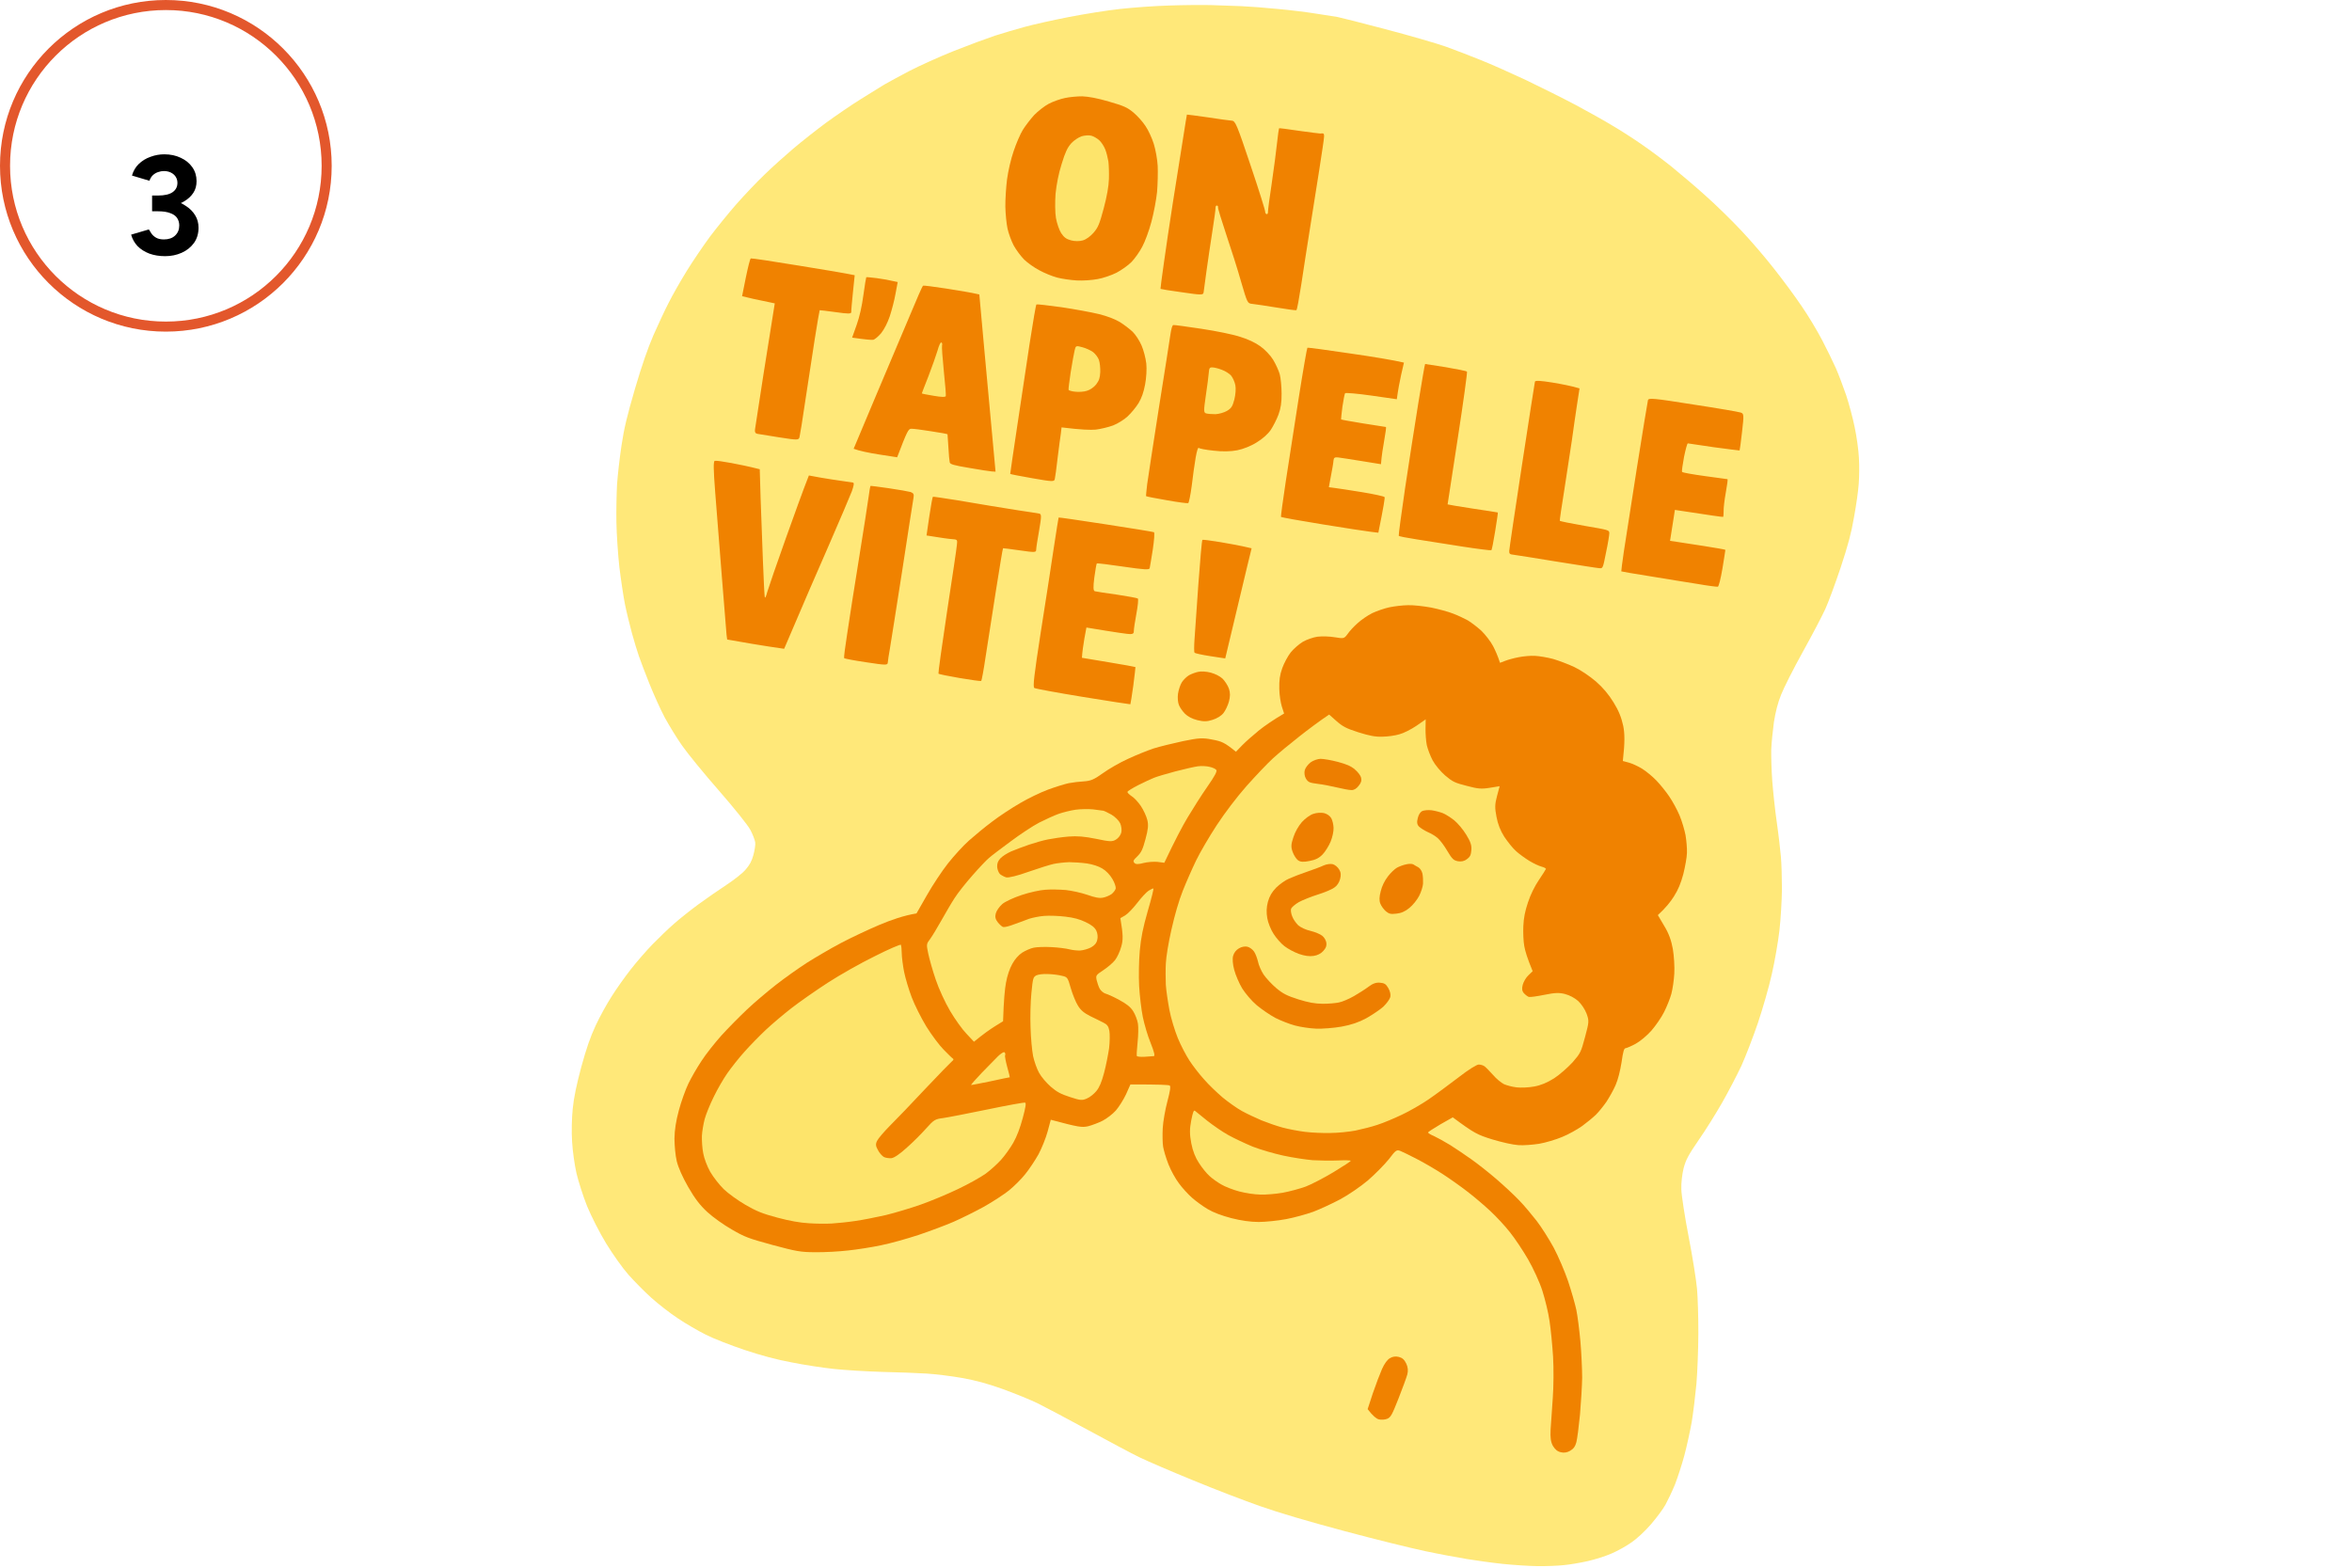 <svg width="234" height="156" viewBox="0 0 234 156" fill="none" xmlns="http://www.w3.org/2000/svg">
<g clip-path="url(#clip0_9226_12120)">
<path d="M130.964 1.361C131.878 1.512 132.825 1.657 133.067 1.69C133.305 1.738 135.463 2.269 137.829 2.903C140.199 3.523 142.914 4.313 143.858 4.644C144.799 4.99 146.362 5.581 147.335 5.983C148.311 6.369 150.324 7.269 151.812 7.965C153.296 8.676 155.533 9.792 156.78 10.454C158.027 11.117 159.673 12.043 160.453 12.519C161.237 12.979 162.493 13.785 163.258 14.319C164.026 14.838 165.37 15.84 166.261 16.548C167.147 17.27 168.691 18.576 169.699 19.488C170.711 20.385 172.298 21.938 173.235 22.94C174.175 23.928 175.654 25.654 176.515 26.762C177.381 27.855 178.621 29.533 179.258 30.486C179.914 31.429 180.819 32.955 181.285 33.847C181.75 34.739 182.367 35.999 182.65 36.639C182.932 37.278 183.389 38.496 183.679 39.341C183.955 40.181 184.348 41.633 184.527 42.542C184.721 43.455 184.907 44.804 184.942 45.549C184.992 46.298 184.98 47.453 184.925 48.127C184.884 48.805 184.672 50.297 184.458 51.445C184.182 53.062 183.872 54.215 183.123 56.488C182.578 58.111 181.894 59.962 181.594 60.617C181.293 61.272 180.296 63.181 179.358 64.871C178.42 66.56 177.453 68.477 177.196 69.143C176.871 69.948 176.647 70.843 176.487 71.849C176.374 72.68 176.247 73.913 176.22 74.595C176.209 75.281 176.244 76.668 176.319 77.674C176.394 78.68 176.586 80.531 176.767 81.785C176.948 83.039 177.123 84.604 177.182 85.262C177.24 85.919 177.285 87.387 177.285 88.498C177.27 89.605 177.165 91.456 177.036 92.579C176.908 93.703 176.57 95.663 176.281 96.916C175.999 98.203 175.38 100.338 174.897 101.789C174.408 103.207 173.675 105.124 173.256 106.045C172.823 106.962 171.977 108.598 171.358 109.684C170.738 110.77 169.69 112.462 169.006 113.437C167.98 114.931 167.73 115.396 167.503 116.243C167.353 116.86 167.251 117.709 167.276 118.373C167.299 118.99 167.623 121.112 168.011 123.109C168.399 125.107 168.763 127.428 168.837 128.261C168.911 129.095 168.973 131.084 168.968 132.679C168.963 134.275 168.874 136.536 168.777 137.715C168.666 138.891 168.457 140.603 168.31 141.503C168.148 142.399 167.822 143.908 167.576 144.828C167.329 145.748 166.904 147.043 166.647 147.71C166.375 148.373 165.946 149.275 165.7 149.726C165.454 150.176 164.797 151.049 164.251 151.685C163.705 152.322 162.848 153.125 162.332 153.472C161.828 153.838 160.928 154.332 160.344 154.583C159.757 154.848 158.68 155.186 157.948 155.35C157.215 155.513 156.148 155.697 155.572 155.746C154.991 155.81 153.821 155.856 152.963 155.845C152.105 155.834 150.551 155.731 149.501 155.622C148.45 155.512 146.851 155.288 145.951 155.14C145.052 154.993 143.172 154.646 141.78 154.351C140.388 154.057 136.761 153.163 133.709 152.345C130.16 151.394 127.156 150.511 125.37 149.876C123.839 149.341 120.829 148.19 118.702 147.307C116.571 146.438 114.171 145.404 113.367 145.016C112.563 144.629 110.292 143.41 108.297 142.327C106.301 141.245 104.055 140.048 103.295 139.672C102.535 139.296 100.939 138.65 99.769 138.227C98.139 137.649 97.146 137.383 95.684 137.116C94.624 136.926 93.046 136.738 92.2 136.684C91.353 136.629 89.371 136.552 87.783 136.518C86.2 136.469 84.013 136.337 82.933 136.22C81.853 136.103 79.972 135.818 78.755 135.57C77.249 135.292 75.803 134.904 74.078 134.332C72.729 133.877 70.983 133.206 70.227 132.815C69.467 132.439 68.221 131.714 67.452 131.195C66.68 130.691 65.489 129.761 64.795 129.137C64.101 128.513 63.081 127.473 62.516 126.836C61.951 126.199 60.962 124.807 60.309 123.74C59.656 122.673 58.807 120.99 58.409 120.022C58.015 119.04 57.548 117.569 57.357 116.766C57.169 115.949 56.969 114.534 56.918 113.612C56.853 112.687 56.885 111.224 56.98 110.342C57.083 109.258 57.362 107.924 57.828 106.186C58.351 104.292 58.714 103.231 59.269 102.033C59.677 101.156 60.407 99.834 60.885 99.101C61.348 98.364 62.201 97.168 62.77 96.444C63.344 95.706 64.316 94.589 64.921 93.968C65.544 93.337 66.499 92.403 67.068 91.914C67.623 91.421 68.716 90.555 69.495 89.982C70.275 89.408 71.522 88.553 72.263 88.063C73.005 87.573 73.875 86.898 74.174 86.54C74.578 86.084 74.798 85.674 74.958 85.075C75.083 84.608 75.17 84.052 75.137 83.824C75.104 83.596 74.893 83.038 74.655 82.583C74.406 82.11 73.009 80.374 71.512 78.658C70.026 76.96 68.388 74.956 67.858 74.188C67.324 73.434 66.553 72.163 66.123 71.375C65.707 70.591 65.021 69.061 64.599 68.008C64.176 66.956 63.72 65.738 63.569 65.306C63.419 64.875 63.099 63.85 62.871 63.006C62.643 62.163 62.32 60.855 62.168 60.079C62.016 59.302 61.769 57.655 61.618 56.409C61.481 55.167 61.346 53.159 61.326 51.949C61.306 50.738 61.342 49.026 61.394 48.132C61.46 47.242 61.65 45.54 61.832 44.336C62.092 42.606 62.376 41.43 63.178 38.67C63.874 36.306 64.471 34.603 65.005 33.369C65.444 32.375 66.114 30.927 66.504 30.17C66.88 29.41 67.704 27.972 68.314 26.977C68.925 25.982 69.982 24.434 70.646 23.532C71.325 22.634 72.494 21.194 73.26 20.319C74.027 19.445 75.27 18.134 76.049 17.388C76.813 16.638 78.109 15.483 78.92 14.792C79.731 14.102 81.2 12.946 82.176 12.221C83.168 11.501 84.722 10.43 85.641 9.863C86.56 9.295 87.613 8.638 87.969 8.42C88.339 8.206 89.457 7.598 90.46 7.069C91.459 6.554 93.454 5.648 94.909 5.068C96.345 4.498 98.187 3.817 98.994 3.548C99.798 3.294 101.144 2.888 101.969 2.67C102.798 2.439 104.745 2.006 106.298 1.702C107.851 1.398 110.156 1.029 111.446 0.89C112.736 0.75 114.924 0.585 116.311 0.55C117.702 0.5 119.569 0.484 120.471 0.506C121.369 0.543 122.736 0.581 123.495 0.612C124.253 0.643 125.88 0.766 127.099 0.889C128.322 0.998 130.049 1.21 130.964 1.361Z" fill="#FFE879"/>
<path fill-rule="evenodd" clip-rule="evenodd" d="M131.652 13.287C131.715 13.287 131.748 13.453 131.727 13.651C131.724 13.838 131.493 15.341 131.238 16.995C130.968 18.644 130.557 21.289 130.31 22.851C130.064 24.413 129.675 26.86 129.471 28.261C129.249 29.673 129.046 30.839 128.976 30.867C128.921 30.899 128.032 30.771 126.982 30.599C125.947 30.431 124.864 30.266 124.59 30.24C124.103 30.188 124.107 30.173 123.475 28.032C123.14 26.83 122.467 24.725 121.996 23.331C121.528 21.922 121.159 20.727 121.183 20.64C121.206 20.552 121.163 20.478 121.076 20.454C120.988 20.431 120.928 20.54 120.932 20.698C120.941 20.841 120.794 21.913 120.61 23.069C120.426 24.225 120.172 25.988 120.031 26.983C119.904 27.982 119.76 28.93 119.746 29.098C119.705 29.369 119.532 29.37 117.59 29.084C116.426 28.929 115.468 28.766 115.457 28.747C115.442 28.744 115.59 27.609 115.785 26.237C115.966 24.861 116.394 22.096 116.703 20.066C117.027 18.039 117.47 15.278 117.68 13.91C117.89 12.541 118.081 11.419 118.085 11.404C118.103 11.393 119.026 11.515 120.142 11.674C121.254 11.846 122.34 11.997 122.556 12.008C122.908 12.039 123.053 12.375 124.418 16.451C125.239 18.878 125.886 20.961 125.873 21.067C125.875 21.177 125.925 21.284 126.012 21.308C126.1 21.331 126.161 21.222 126.152 21.079C126.147 20.921 126.309 19.618 126.53 18.206C126.741 16.776 126.977 14.961 127.056 14.199C127.139 13.423 127.234 12.776 127.253 12.765C127.275 12.74 128.183 12.858 129.251 13.019C130.323 13.165 131.274 13.295 131.37 13.289C131.469 13.269 131.579 13.267 131.638 13.283L131.652 13.287ZM110.324 10.107C111.835 10.544 112.156 10.692 112.771 11.201C113.154 11.523 113.698 12.123 113.962 12.538C114.245 12.942 114.609 13.744 114.787 14.308C114.964 14.873 115.149 15.877 115.179 16.526C115.208 17.176 115.177 18.342 115.117 19.093C115.042 19.84 114.792 21.181 114.553 22.072C114.303 23.007 113.915 24.046 113.635 24.565C113.377 25.06 112.9 25.73 112.576 26.066C112.251 26.401 111.575 26.878 111.083 27.137C110.576 27.393 109.732 27.683 109.191 27.773C108.647 27.877 107.721 27.942 107.12 27.907C106.52 27.871 105.645 27.746 105.163 27.617C104.681 27.488 103.891 27.167 103.4 26.894C102.906 26.637 102.235 26.16 101.9 25.835C101.579 25.514 101.105 24.886 100.853 24.427C100.615 23.972 100.334 23.208 100.239 22.744C100.133 22.262 100.036 21.282 100.023 20.573C100.013 19.851 100.092 18.62 100.193 17.833C100.31 16.988 100.572 15.837 100.849 15.035C101.097 14.287 101.509 13.333 101.757 12.93C102.006 12.527 102.513 11.865 102.89 11.449C103.278 11.053 103.932 10.539 104.35 10.322C104.787 10.095 105.495 9.846 105.959 9.752C106.408 9.653 107.194 9.582 107.678 9.586C108.283 9.607 109.164 9.765 110.324 10.107ZM173.159 41.047C173.506 41.155 173.516 41.236 173.314 42.982C173.202 43.985 173.089 44.816 173.07 44.827C173.037 44.833 171.902 44.686 170.527 44.505C169.155 44.31 167.995 44.14 167.922 44.12C167.863 44.105 167.699 44.718 167.543 45.474C167.406 46.22 167.303 46.897 167.35 46.956C167.378 47.027 168.394 47.205 169.602 47.372C170.809 47.539 171.819 47.684 171.867 47.682C171.911 47.693 171.831 48.282 171.702 48.999C171.568 49.73 171.47 50.565 171.483 50.866C171.482 51.163 171.459 51.423 171.441 51.434C171.418 51.459 170.331 51.309 166.633 50.74L166.53 51.417C166.476 51.794 166.369 52.485 166.152 53.82L166.8 53.915C167.147 53.962 168.38 54.151 169.536 54.336C170.692 54.52 171.65 54.683 171.657 54.716C171.667 54.734 171.525 55.557 171.369 56.548C171.182 57.657 170.994 58.358 170.909 58.382C170.81 58.402 169.917 58.288 168.9 58.11C167.88 57.946 165.762 57.613 164.19 57.348C162.613 57.098 161.326 56.878 161.301 56.856C161.29 56.837 161.396 55.974 161.549 54.935C161.702 53.896 162.29 50.124 162.853 46.565C163.419 42.992 163.921 39.949 163.956 39.818C164.019 39.584 164.524 39.625 168.412 40.245C170.834 40.612 172.973 40.981 173.159 41.047ZM157.147 38.65L156.892 40.304C156.755 41.222 156.52 42.802 156.381 43.845C156.228 44.884 155.89 47.079 155.635 48.733C155.365 50.382 155.166 51.769 155.184 51.82C155.201 51.872 156.316 52.092 157.662 52.328C160.086 52.742 160.101 52.746 160.11 53.062C160.111 53.234 159.975 54.09 159.784 54.978C159.476 56.539 159.468 56.568 159.131 56.541C158.929 56.534 157.024 56.227 154.877 55.886C152.734 55.531 150.795 55.23 150.568 55.201C150.216 55.169 150.141 55.102 150.153 54.824C150.16 54.622 150.73 50.799 151.414 46.318C152.102 41.822 152.686 38.066 152.71 37.978C152.745 37.846 153.284 37.881 154.439 38.066C155.368 38.221 156.366 38.41 157.147 38.65ZM145.949 36.98C145.996 37.04 145.586 40.029 145.031 43.621C144.475 47.214 144.025 50.176 144.022 50.191C144.032 50.21 145.14 50.397 146.508 50.607C147.88 50.803 149.003 50.994 149.018 50.998C149.043 51.02 148.912 51.861 148.752 52.867C148.592 53.873 148.427 54.721 148.371 54.753C148.316 54.785 147.028 54.628 145.495 54.389C143.962 54.151 141.921 53.823 140.959 53.675C139.997 53.527 139.178 53.37 139.161 53.318C139.129 53.263 139.418 51.133 139.795 48.558C140.183 46.001 140.771 42.167 141.115 40.068C141.458 37.968 141.752 36.231 141.785 36.224C141.818 36.218 142.732 36.369 143.844 36.542C144.952 36.729 145.902 36.921 145.949 36.98ZM139.678 36.083L139.397 37.307C139.25 37.972 139.094 38.791 138.968 39.727L136.451 39.366C135.064 39.166 133.87 39.066 133.821 39.131C133.769 39.211 133.656 39.807 133.557 40.469C133.472 41.135 133.415 41.699 133.422 41.732C133.443 41.769 134.431 41.939 135.63 42.136C136.834 42.317 137.84 42.477 137.883 42.489C137.927 42.501 137.848 43.09 137.718 43.806C137.585 44.538 137.457 45.364 137.392 46.192L135.472 45.881C134.408 45.706 133.354 45.548 133.127 45.519C132.776 45.487 132.698 45.545 132.667 45.834C132.664 46.021 132.546 46.694 132.208 48.481L132.783 48.557C133.086 48.592 134.319 48.781 135.519 48.977C136.718 49.173 137.723 49.396 137.751 49.466C137.794 49.54 137.667 50.367 137.131 53.009L136.388 52.92C135.992 52.876 133.827 52.547 131.577 52.179C129.343 51.815 127.474 51.486 127.442 51.431C127.425 51.379 127.635 49.776 127.924 47.881C128.212 45.986 128.796 42.23 129.219 39.541C129.642 36.853 130.031 34.641 130.072 34.605C130.128 34.572 132.016 34.828 134.259 35.163C136.52 35.487 138.648 35.838 139.678 36.083ZM123.383 33.516C124.193 33.765 124.873 34.088 125.399 34.464C125.844 34.786 126.396 35.357 126.656 35.787C126.917 36.217 127.214 36.86 127.318 37.232C127.422 37.604 127.502 38.471 127.506 39.16C127.512 40.07 127.422 40.641 127.191 41.267C127.018 41.738 126.662 42.425 126.425 42.784C126.143 43.194 125.607 43.676 125.029 44.022C124.48 44.376 123.675 44.692 123.098 44.804C122.468 44.932 121.603 44.951 120.739 44.845C119.992 44.77 119.323 44.638 119.262 44.574C119.19 44.492 119.073 44.868 118.952 45.556C118.85 46.17 118.667 47.436 118.564 48.347C118.442 49.269 118.282 50.041 118.212 50.069C118.142 50.097 117.157 49.974 116.053 49.772C114.945 49.585 114.024 49.401 114.017 49.367C114.011 49.334 114.06 48.8 114.133 48.177C114.22 47.559 114.735 44.175 115.286 40.66C115.851 37.149 116.362 33.842 116.44 33.315C116.524 32.712 116.636 32.35 116.731 32.345C116.831 32.324 118.082 32.503 119.527 32.718C120.972 32.933 122.708 33.289 123.383 33.516ZM109.352 31.26C110.174 31.464 110.954 31.767 111.411 32.046C111.814 32.295 112.386 32.73 112.686 33.014C112.971 33.294 113.372 33.902 113.573 34.378C113.778 34.84 113.984 35.647 114.045 36.18C114.105 36.712 114.046 37.636 113.925 38.261C113.776 39.05 113.584 39.594 113.271 40.12C113.022 40.523 112.535 41.113 112.181 41.44C111.846 41.758 111.19 42.161 110.736 42.337C110.267 42.508 109.498 42.694 109.012 42.751C108.531 42.795 107.567 42.771 105.613 42.529L105.544 43.137C105.487 43.466 105.351 44.556 105.224 45.556C105.112 46.559 104.983 47.51 104.94 47.671C104.88 47.952 104.711 47.938 102.707 47.589C101.512 47.378 100.528 47.193 100.507 47.156C100.5 47.123 100.806 45.045 101.186 42.517C101.566 39.989 102.136 36.229 102.446 34.136C102.771 32.047 103.06 30.325 103.116 30.293C103.171 30.261 104.295 30.39 105.623 30.573C106.948 30.772 108.633 31.082 109.352 31.26ZM97.433 29.302L97.931 34.805C98.218 37.824 98.58 41.787 99.047 46.937L98.663 46.912C98.446 46.901 97.441 46.741 96.409 46.559C94.866 46.302 94.534 46.197 94.49 46.013C94.459 45.895 94.389 45.219 94.357 44.522C94.31 43.821 94.279 43.233 94.269 43.215C94.277 43.186 93.531 43.048 92.613 42.912C91.713 42.765 90.82 42.651 90.644 42.666C90.372 42.687 90.255 42.891 89.257 45.503L87.454 45.224C86.463 45.068 85.483 44.868 84.929 44.657L87.176 39.311C88.417 36.372 89.956 32.73 90.594 31.227C91.217 29.719 91.774 28.459 91.829 28.427C91.87 28.391 92.899 28.526 94.117 28.711C95.335 28.897 96.578 29.105 97.433 29.302ZM89.312 28.066L89.095 29.228C88.989 29.857 88.719 30.865 88.529 31.456C88.301 32.13 87.975 32.763 87.668 33.15C87.391 33.483 87.03 33.778 86.879 33.816C86.718 33.835 86.179 33.8 84.778 33.597L85.225 32.339C85.522 31.501 85.748 30.502 85.902 29.343C86.032 28.392 86.166 27.598 86.185 27.587C86.222 27.566 86.679 27.61 87.225 27.678C87.77 27.746 88.457 27.868 89.312 28.066ZM85.033 27.388L84.857 29.095C84.761 30.039 84.68 30.925 84.692 31.054C84.689 31.241 84.392 31.239 83.141 31.061C82.296 30.944 81.582 30.862 81.549 30.869C81.526 30.894 81.303 32.196 81.056 33.758C80.821 35.338 80.397 38.089 80.117 39.892C79.856 41.685 79.594 43.305 79.543 43.495C79.461 43.802 79.365 43.808 77.547 43.524C76.483 43.348 75.492 43.192 75.342 43.168C75.148 43.132 75.077 42.987 75.115 42.731C75.14 42.519 75.519 40.053 75.959 37.244C76.398 34.435 76.833 31.703 77.082 30.189L75.971 29.954C75.361 29.837 74.623 29.671 73.83 29.474L74.203 27.617C74.414 26.594 74.626 25.743 74.697 25.715C74.752 25.683 76.903 26.008 79.482 26.433C82.049 26.84 84.353 27.238 85.033 27.388ZM124.522 54.561L124.064 56.442C123.82 57.472 123.239 59.931 121.898 65.519L120.409 65.293C119.583 65.165 118.889 65.01 118.842 64.951C118.795 64.891 118.794 64.312 118.838 63.682C118.881 63.052 119.048 60.561 119.224 58.151C119.4 55.74 119.573 53.752 119.629 53.72C119.699 53.691 120.486 53.793 121.415 53.948C122.329 54.099 123.404 54.293 124.522 54.561ZM114.808 52.96C114.887 53.013 114.823 53.778 114.691 54.682C114.544 55.581 114.412 56.423 114.381 56.54C114.348 56.719 113.824 56.688 111.761 56.386C110.345 56.178 109.149 56.03 109.122 56.07C109.081 56.106 108.979 56.72 108.875 57.459C108.748 58.458 108.768 58.792 108.929 58.836C109.046 58.867 110.037 59.023 111.109 59.169C112.177 59.33 113.117 59.504 113.197 59.556C113.277 59.609 113.203 60.294 113.062 61.054C112.916 61.829 112.805 62.597 112.805 62.77C112.82 63.008 112.734 63.095 112.451 63.098C112.246 63.105 111.188 62.963 108.087 62.445L107.881 63.563C107.779 64.178 107.676 64.855 107.64 65.456L110.292 65.9C111.747 66.133 112.954 66.363 112.965 66.381C112.975 66.4 112.877 67.234 112.75 68.233C112.609 69.229 112.481 70.055 112.459 70.081C112.425 70.087 110.318 69.773 107.754 69.352C105.191 68.931 103.012 68.535 102.906 68.46C102.747 68.355 102.88 67.216 103.542 62.933C104.01 59.959 104.598 56.188 104.839 54.531C105.094 52.877 105.304 51.509 105.323 51.499C105.33 51.469 107.438 51.783 110.009 52.175C112.581 52.567 114.724 52.922 114.808 52.96ZM144.569 61.06C145.039 61.233 145.69 61.548 146.032 61.733C146.369 61.934 146.967 62.391 147.382 62.768C147.779 63.157 148.303 63.829 148.541 64.284C148.779 64.739 149.023 65.29 149.236 65.957L149.741 65.764C150.022 65.651 150.63 65.486 151.075 65.401C151.539 65.306 152.277 65.238 152.724 65.264C153.156 65.286 153.964 65.424 154.519 65.573C155.056 65.732 155.996 66.078 156.608 66.367C157.288 66.691 158.122 67.258 158.773 67.808C159.467 68.412 160.053 69.106 160.531 69.892C161.035 70.7 161.316 71.401 161.49 72.215C161.639 72.943 161.676 73.799 161.456 75.728L162.04 75.884C162.362 75.97 162.962 76.241 163.365 76.49C163.768 76.738 164.408 77.27 164.776 77.65C165.144 78.03 165.733 78.752 166.069 79.249C166.406 79.746 166.868 80.59 167.097 81.137C167.327 81.683 167.59 82.568 167.695 83.112C167.785 83.653 167.852 84.454 167.834 84.871C167.827 85.308 167.653 86.247 167.476 86.967C167.222 87.916 166.962 88.535 166.529 89.217C166.201 89.74 165.706 90.359 164.939 91.061L165.574 92.139C166.031 92.888 166.272 93.563 166.43 94.434C166.547 95.108 166.613 96.205 166.576 96.868C166.543 97.517 166.407 98.435 166.281 98.903C166.16 99.355 165.835 100.16 165.565 100.699C165.296 101.237 164.732 102.056 164.302 102.552C163.853 103.057 163.188 103.615 162.728 103.867C162.307 104.099 161.849 104.289 161.735 104.305C161.577 104.31 161.484 104.598 161.326 105.714C161.19 106.57 160.978 107.421 160.734 107.982C160.528 108.459 160.108 109.207 159.818 109.646C159.514 110.081 159.046 110.66 158.77 110.93C158.494 111.201 157.873 111.707 157.405 112.052C156.923 112.392 156.038 112.89 155.406 113.144C154.789 113.401 153.768 113.707 153.128 113.817C152.492 113.913 151.563 113.992 151.058 113.951C150.519 113.916 149.456 113.678 148.471 113.383C146.997 112.925 146.677 112.777 144.536 111.186L143.318 111.877C142.666 112.266 142.102 112.616 142.083 112.689C142.067 112.747 142.321 112.909 142.66 113.047C142.98 113.195 143.703 113.592 144.255 113.928C144.803 114.278 145.76 114.911 146.376 115.357C146.996 115.79 148.133 116.689 148.895 117.347C149.658 118.006 150.673 118.95 151.149 119.454C151.628 119.942 152.397 120.868 152.875 121.481C153.352 122.095 154.109 123.299 154.572 124.143C155.02 124.983 155.666 126.487 156.008 127.486C156.336 128.482 156.711 129.772 156.833 130.368C156.955 130.964 157.136 132.39 157.238 133.529C157.336 134.682 157.408 136.282 157.409 137.097C157.395 137.907 157.298 139.556 157.193 140.764C157.078 141.954 156.918 143.195 156.832 143.516C156.718 143.94 156.546 144.175 156.212 144.367C155.916 144.539 155.603 144.596 155.282 144.51C154.942 144.434 154.715 144.232 154.497 143.876C154.287 143.492 154.228 143.069 154.267 142.281C154.313 141.699 154.4 140.266 154.485 139.131C154.57 137.995 154.583 136.136 154.514 134.991C154.442 133.86 154.289 132.269 154.163 131.453C154.052 130.641 153.722 129.3 153.451 128.445C153.179 127.589 152.535 126.196 152.022 125.307C151.519 124.437 150.704 123.216 150.222 122.618C149.745 122.005 148.87 121.066 148.281 120.517C147.692 119.968 146.662 119.081 145.985 118.571C145.312 118.046 144.166 117.238 143.459 116.783C142.737 116.323 141.615 115.662 140.953 115.329C140.28 114.976 139.56 114.627 139.334 114.535C138.951 114.385 138.877 114.428 138.176 115.352C137.753 115.88 136.827 116.821 136.113 117.444C135.384 118.062 134.137 118.918 133.334 119.345C132.531 119.771 131.333 120.327 130.654 120.583C129.979 120.825 128.778 121.16 127.954 121.315C127.129 121.47 125.906 121.596 125.217 121.599C124.373 121.592 123.484 121.464 122.502 121.216C121.523 120.954 120.754 120.67 120.159 120.322C119.672 120.035 118.966 119.517 118.586 119.181C118.207 118.844 117.612 118.2 117.293 117.754C116.956 117.32 116.483 116.457 116.251 115.863C116.008 115.25 115.779 114.469 115.719 114.108C115.659 113.748 115.648 112.915 115.68 112.267C115.717 111.603 115.928 110.408 116.143 109.604C116.421 108.568 116.48 108.114 116.379 108.024C116.288 107.953 115.361 107.908 112.464 107.914L112.029 108.893C111.775 109.436 111.315 110.158 111.019 110.501C110.705 110.855 110.115 111.307 109.697 111.524C109.297 111.73 108.636 111.976 108.25 112.075C107.635 112.208 107.317 112.17 104.542 111.426L104.229 112.595C104.057 113.237 103.643 114.253 103.325 114.857C102.992 115.456 102.39 116.36 101.993 116.848C101.593 117.351 100.869 118.065 100.389 118.453C99.91 118.841 98.79 119.574 97.905 120.073C97.005 120.567 95.633 121.248 94.854 121.587C94.074 121.926 92.51 122.509 91.374 122.893C90.241 123.263 88.565 123.737 87.656 123.916C86.743 124.11 85.272 124.342 84.387 124.433C83.497 124.539 82.037 124.617 81.131 124.609C79.631 124.599 79.258 124.53 76.863 123.888C74.457 123.228 74.115 123.105 72.814 122.35C72.026 121.904 70.935 121.126 70.382 120.618C69.642 119.935 69.143 119.284 68.47 118.118C67.914 117.155 67.465 116.142 67.329 115.542C67.195 114.99 67.106 113.98 67.102 113.29C67.121 112.403 67.245 111.591 67.542 110.481C67.777 109.605 68.204 108.42 68.485 107.838C68.77 107.241 69.356 106.224 69.8 105.561C70.229 104.893 71.124 103.771 71.775 103.038C72.44 102.308 73.578 101.157 74.312 100.462C75.046 99.766 76.341 98.673 77.173 98.02C78.006 97.366 79.398 96.377 80.269 95.813C81.137 95.263 82.659 94.371 83.662 93.842C84.665 93.312 86.402 92.494 87.514 92.025C88.626 91.556 89.906 91.101 91.182 90.895L92.213 89.09C92.781 88.083 93.725 86.661 94.317 85.912C94.909 85.163 95.84 84.144 96.394 83.651C96.949 83.158 97.975 82.306 98.7 81.765C99.409 81.219 100.663 80.397 101.478 79.926C102.296 79.441 103.553 78.839 104.266 78.576C104.978 78.313 105.9 78.028 106.315 77.936C106.728 77.858 107.407 77.774 107.852 77.752C108.505 77.708 108.837 77.578 109.71 76.951C110.293 76.528 111.422 75.876 112.206 75.522C112.993 75.154 114.134 74.693 114.754 74.484C115.369 74.288 116.691 73.97 117.689 73.752C119.279 73.426 119.661 73.403 120.625 73.599C121.565 73.773 121.845 73.895 122.963 74.805L123.59 74.159C123.938 73.798 124.693 73.14 125.255 72.68C125.831 72.224 126.621 71.668 127.755 71.002L127.532 70.316C127.413 69.94 127.284 69.138 127.276 68.525C127.26 67.707 127.324 67.177 127.57 66.491C127.755 65.977 128.13 65.279 128.415 64.918C128.695 64.57 129.246 64.092 129.621 63.863C129.991 63.649 130.648 63.418 131.07 63.359C131.508 63.304 132.27 63.321 132.778 63.41C133.693 63.561 133.726 63.554 134.067 63.098C134.252 62.819 134.693 62.342 135.061 62.018C135.415 61.691 136.068 61.239 136.519 61.016C136.966 60.807 137.745 60.531 138.242 60.429C138.739 60.327 139.58 60.224 140.097 60.222C140.618 60.205 141.636 60.321 142.382 60.458C143.124 60.61 144.102 60.872 144.569 61.06ZM103.378 51.103C103.63 51.155 103.627 51.342 103.383 52.779C103.225 53.66 103.09 54.516 103.09 54.688C103.089 54.985 102.964 54.983 101.457 54.767C100.568 54.639 99.811 54.545 99.792 54.556C99.759 54.563 99.452 56.468 99.083 58.78C98.728 61.095 98.264 64.055 98.059 65.346C97.869 66.641 97.671 67.73 97.615 67.762C97.559 67.794 96.594 67.661 95.471 67.47C94.348 67.278 93.398 67.086 93.366 67.031C93.334 66.975 93.718 64.198 94.225 60.844C94.733 57.489 95.186 54.511 95.202 54.218C95.262 53.702 95.252 53.684 94.698 53.645C94.391 53.625 93.695 53.533 92.181 53.284L92.459 51.37C92.616 50.317 92.77 49.45 92.822 49.432C92.874 49.415 93.956 49.58 95.233 49.781C96.506 49.997 97.99 50.238 98.528 50.335C99.069 50.418 100.313 50.626 101.304 50.782C102.299 50.923 103.228 51.078 103.378 51.103ZM90.6 48.962C90.884 49.07 90.948 49.181 90.884 49.539C90.836 49.777 90.337 53.04 89.765 56.753C89.189 60.48 88.627 63.977 88.533 64.562C88.424 65.143 88.341 65.747 88.327 65.915C88.311 66.209 88.172 66.203 86.171 65.901C84.996 65.727 84.013 65.542 83.981 65.487C83.945 65.446 84.085 64.341 84.29 63.049C84.48 61.754 85.002 58.404 85.457 55.598C85.911 52.793 86.339 50.028 86.418 49.438C86.494 48.864 86.579 48.37 86.598 48.36C86.606 48.33 87.436 48.443 88.432 48.585C89.427 48.726 90.396 48.908 90.6 48.962ZM84.858 48.019C84.993 48.039 84.96 48.281 84.752 48.882C84.587 49.323 83.537 51.781 82.434 54.319C81.317 56.853 79.871 60.206 78.015 64.561L76.449 64.329C75.593 64.194 74.317 63.993 72.346 63.637L72.284 63.166C72.259 62.909 72.046 60.316 71.82 57.423C71.593 54.529 71.294 50.739 71.158 49.028C70.974 46.678 70.965 45.892 71.116 45.855C71.234 45.824 71.973 45.928 72.748 46.073C73.523 46.218 74.488 46.414 75.587 46.693L75.671 49.533C75.722 51.096 75.822 53.878 75.898 55.698C75.969 57.533 76.048 59.166 76.078 59.346C76.107 59.589 76.19 59.455 76.347 58.87C76.479 58.436 77.281 56.084 78.155 53.642C79.024 51.214 79.894 48.786 80.476 47.314L81.595 47.52C82.21 47.622 83.153 47.781 83.698 47.849C84.24 47.931 84.752 48.006 84.858 48.019ZM120.455 66.933C120.893 67.05 121.363 67.285 121.626 67.528C121.861 67.763 122.15 68.201 122.266 68.529C122.406 68.942 122.399 69.316 122.266 69.813C122.164 70.192 121.917 70.706 121.726 70.952C121.513 71.223 121.079 71.498 120.637 71.63C120.087 71.812 119.742 71.813 119.11 71.659C118.57 71.515 118.174 71.299 117.889 71.019C117.655 70.784 117.382 70.398 117.291 70.154C117.185 69.907 117.146 69.411 117.2 69.034C117.254 68.658 117.424 68.14 117.586 67.886C117.748 67.632 118.083 67.315 118.306 67.186C118.542 67.062 118.945 66.904 119.224 66.853C119.493 66.784 120.046 66.823 120.455 66.933ZM139.18 135.03C139.53 135.124 139.718 135.299 139.91 135.695C140.08 136.053 140.11 136.406 140.009 136.786C139.93 137.078 139.531 138.16 139.136 139.166C138.5 140.78 138.371 141.027 138.017 141.182C137.788 141.278 137.406 141.3 137.172 141.238C136.938 141.175 136.587 140.909 136.067 140.222L136.585 138.639C136.878 137.778 137.296 136.685 137.499 136.223C137.731 135.706 138.031 135.285 138.287 135.15C138.55 134.986 138.859 134.944 139.18 135.03Z" fill="#F08200"/>
<path fill-rule="evenodd" clip-rule="evenodd" d="M108.583 13.505C108.802 13.564 109.155 13.768 109.357 13.947C109.559 14.127 109.838 14.546 109.958 14.86C110.081 15.159 110.215 15.711 110.275 16.072C110.32 16.428 110.344 17.217 110.326 17.807C110.307 18.522 110.132 19.524 109.812 20.722C109.385 22.313 109.255 22.623 108.799 23.158C108.503 23.502 108.072 23.824 107.733 23.921C107.409 24.022 106.925 24.018 106.56 23.92C106.092 23.795 105.857 23.622 105.578 23.203C105.388 22.917 105.151 22.227 105.057 21.701C104.963 21.175 104.959 20.079 105.017 19.28C105.117 18.321 105.31 17.308 105.624 16.313C105.993 15.112 106.202 14.683 106.583 14.253C106.848 13.964 107.323 13.653 107.614 13.559C107.92 13.469 108.35 13.443 108.569 13.502L108.583 13.505ZM121.563 36.799C121.92 36.926 122.334 37.194 122.499 37.395C122.661 37.61 122.848 38.02 122.905 38.333C122.973 38.664 122.927 39.246 122.808 39.747C122.616 40.462 122.511 40.622 122.063 40.893C121.785 41.054 121.276 41.199 120.928 41.215C120.583 41.217 120.169 41.184 120.008 41.141C119.745 41.071 119.745 40.898 119.965 39.376C120.105 38.444 120.236 37.43 120.26 37.108C120.293 36.631 120.346 36.551 120.61 36.56C120.782 36.559 121.21 36.658 121.563 36.799ZM107.687 34.553C108.052 34.65 108.539 34.875 108.76 35.044C108.992 35.231 109.257 35.584 109.334 35.824C109.421 36.082 109.482 36.614 109.464 37.032C109.432 37.618 109.355 37.848 109.058 38.254C108.845 38.526 108.44 38.808 108.12 38.895C107.828 38.989 107.303 39.02 106.97 38.978C106.633 38.95 106.345 38.858 106.313 38.802C106.285 38.732 106.39 37.93 106.527 37.012C106.682 36.083 106.848 35.111 106.915 34.862C107.025 34.391 107.044 34.38 107.687 34.553ZM93.648 34.078C93.736 34.101 93.763 34.234 93.724 34.38C93.689 34.511 93.772 35.661 93.901 36.932C94.034 38.188 94.125 39.308 94.098 39.411C94.066 39.528 93.667 39.52 92.899 39.387C92.255 39.277 91.718 39.18 91.711 39.147C91.715 39.132 92.003 38.349 92.378 37.416C92.739 36.48 93.139 35.335 93.275 34.886C93.4 34.419 93.561 34.054 93.648 34.078ZM141.842 71.582L141.826 72.516C141.818 73.015 141.872 73.75 141.953 74.147C142.038 74.53 142.295 75.209 142.533 75.664C142.796 76.142 143.317 76.766 143.787 77.174C144.514 77.791 144.75 77.902 145.923 78.2C147.033 78.498 147.384 78.529 148.219 78.393C148.76 78.303 149.201 78.234 149.201 78.234C149.201 78.234 149.083 78.672 148.935 79.227C148.719 80.03 148.713 80.404 148.886 81.279C149.009 81.986 149.28 82.669 149.666 83.273C150.003 83.77 150.516 84.424 150.834 84.697C151.148 84.985 151.739 85.409 152.142 85.658C152.545 85.907 153.102 86.166 153.35 86.232C153.613 86.303 153.82 86.405 153.8 86.478C153.785 86.537 153.465 87.03 153.1 87.574C152.686 88.183 152.272 89.027 152.021 89.789C151.728 90.65 151.588 91.348 151.556 92.169C151.527 92.803 151.566 93.706 151.651 94.151C151.731 94.611 151.942 95.341 152.485 96.644L152.064 97.048C151.837 97.253 151.58 97.685 151.498 97.992C151.392 98.386 151.425 98.614 151.616 98.838C151.774 99.005 151.995 99.174 152.112 99.205C152.229 99.237 152.927 99.142 153.656 98.993C154.683 98.783 155.141 98.765 155.711 98.917C156.178 99.043 156.644 99.293 157.012 99.61C157.337 99.917 157.684 100.432 157.849 100.868C158.108 101.595 158.1 101.686 157.697 103.19C157.294 104.695 157.252 104.793 156.459 105.707C155.995 106.209 155.173 106.944 154.624 107.298C153.927 107.737 153.292 108.005 152.619 108.122C152.074 108.227 151.285 108.25 150.875 108.203C150.451 108.152 149.896 108.003 149.63 107.885C149.368 107.752 148.865 107.351 148.545 106.968C148.207 106.596 147.839 106.215 147.709 106.118C147.593 106.024 147.334 105.939 147.132 105.932C146.931 105.925 146.145 106.403 145.097 107.218C144.153 107.936 142.824 108.925 142.115 109.409C141.425 109.881 140.222 110.576 139.453 110.934C138.698 111.295 137.605 111.753 137.041 111.931C136.473 112.123 135.482 112.374 134.853 112.503C134.209 112.628 133.1 112.737 132.362 112.743C131.621 112.764 130.493 112.712 129.841 112.631C129.204 112.555 128.192 112.361 127.607 112.205C127.038 112.052 126.079 111.717 125.5 111.484C124.925 111.236 124.048 110.828 123.557 110.556C123.066 110.284 122.211 109.679 121.647 109.215C121.086 108.736 120.238 107.929 119.785 107.401C119.313 106.883 118.664 106.036 118.331 105.524C117.999 105.013 117.469 104.01 117.177 103.29C116.885 102.57 116.498 101.324 116.344 100.5C116.189 99.675 116.021 98.55 115.986 97.978C115.966 97.409 115.953 96.466 115.989 95.865C116.01 95.261 116.259 93.746 116.548 92.493C116.881 91.017 117.278 89.652 117.673 88.647C118.01 87.798 118.608 86.44 118.996 85.636C119.383 84.832 120.309 83.249 121.05 82.117C121.844 80.905 123.056 79.305 124.02 78.217C124.918 77.205 126.094 75.971 126.634 75.474C127.174 74.977 128.36 73.995 129.271 73.284C130.163 72.584 131.203 71.799 132.234 71.105L132.968 71.755C133.589 72.297 133.931 72.483 135.142 72.87C136.255 73.215 136.803 73.331 137.529 73.306C138.047 73.304 138.811 73.196 139.22 73.07C139.64 72.964 140.402 72.573 140.918 72.226L141.842 71.582ZM120.352 76.311C120.648 76.374 120.939 76.515 121.007 76.611C121.111 76.749 120.888 77.174 120.121 78.283C119.538 79.113 118.668 80.492 118.159 81.342C117.649 82.192 116.922 83.562 115.838 85.854L115.157 85.766C114.791 85.73 114.152 85.778 113.766 85.878C113.242 86.02 112.993 86.016 112.86 85.87C112.705 85.688 112.743 85.604 113.165 85.201C113.549 84.818 113.689 84.527 113.963 83.505C114.225 82.526 114.273 82.117 114.146 81.597C114.057 81.229 113.77 80.604 113.502 80.204C113.233 79.803 112.819 79.364 112.576 79.22C112.336 79.062 112.152 78.872 112.172 78.799C112.195 78.711 112.681 78.419 113.262 78.12C113.824 77.833 114.537 77.507 114.818 77.395C115.117 77.271 116.068 76.994 116.945 76.759C117.836 76.529 118.838 76.296 119.194 76.251C119.551 76.205 120.074 76.236 120.352 76.311ZM109.76 80.673C109.866 80.685 110.223 80.875 110.579 81.064C110.942 81.287 111.303 81.634 111.445 81.922C111.572 82.207 111.62 82.611 111.554 82.859C111.487 83.108 111.266 83.408 111.025 83.547C110.651 83.776 110.42 83.761 109.042 83.47C107.883 83.238 107.18 83.174 106.284 83.247C105.627 83.306 104.715 83.437 104.251 83.532C103.806 83.617 102.959 83.859 102.391 84.051C101.823 84.243 101.022 84.545 100.615 84.718C100.19 84.902 99.716 85.213 99.518 85.426C99.267 85.719 99.198 85.919 99.21 86.282C99.235 86.54 99.354 86.853 99.492 86.984C99.633 87.1 99.92 87.255 100.11 87.306C100.329 87.365 101.249 87.142 102.342 86.746C103.36 86.393 104.488 86.037 104.852 85.963C105.217 85.888 105.911 85.808 106.384 85.794C106.868 85.799 107.652 85.852 108.15 85.923C108.706 86.009 109.297 86.199 109.66 86.421C110.027 86.629 110.43 87.051 110.666 87.458C110.894 87.832 111.03 88.26 111.002 88.424C110.958 88.585 110.767 88.831 110.589 88.971C110.396 89.108 110.023 89.274 109.743 89.324C109.379 89.398 108.977 89.322 108.174 89.044C107.573 88.836 106.626 88.63 106.033 88.565C105.451 88.518 104.535 88.492 104.006 88.538C103.481 88.569 102.417 88.801 101.642 89.063C100.835 89.332 99.996 89.717 99.709 89.969C99.422 90.221 99.141 90.631 99.07 90.894C98.976 91.244 99.038 91.48 99.272 91.777C99.448 91.997 99.686 92.217 99.803 92.248C99.934 92.284 100.42 92.163 100.893 91.977C101.376 91.809 102.037 91.563 102.369 91.433C102.712 91.322 103.393 91.175 103.903 91.14C104.399 91.101 105.345 91.135 105.996 91.216C106.831 91.314 107.4 91.467 107.997 91.752C108.594 92.037 108.905 92.277 109.068 92.602C109.199 92.872 109.241 93.243 109.166 93.521C109.091 93.861 108.889 94.088 108.541 94.277C108.267 94.422 107.792 94.561 107.472 94.585C107.172 94.598 106.67 94.542 106.378 94.464C106.071 94.382 105.284 94.281 104.636 94.248C103.973 94.211 103.184 94.234 102.853 94.302C102.54 94.359 102.022 94.596 101.704 94.793C101.344 95.025 100.963 95.455 100.713 95.92C100.445 96.396 100.213 97.085 100.087 97.787C99.971 98.398 99.86 99.511 99.796 101.622L98.969 102.136C98.498 102.433 97.845 102.884 96.9 103.664L96.158 102.87C95.74 102.445 95.013 101.421 94.528 100.602C94.032 99.765 93.399 98.39 93.095 97.479C92.787 96.583 92.459 95.415 92.35 94.885C92.156 93.972 92.168 93.928 92.532 93.446C92.727 93.186 93.233 92.35 93.652 91.602C94.072 90.854 94.654 89.851 94.97 89.372C95.271 88.89 96.077 87.869 96.75 87.11C97.427 86.337 98.17 85.55 98.408 85.363C98.635 85.158 99.597 84.43 100.533 83.741C101.472 83.038 102.748 82.19 103.385 81.86C104.036 81.534 104.912 81.126 105.325 80.987C105.756 80.836 106.511 80.647 107 80.575C107.504 80.506 108.274 80.494 108.732 80.538C109.2 80.601 109.654 80.66 109.76 80.673ZM114.746 88.41C114.805 88.426 114.549 89.438 114.195 90.642C113.708 92.343 113.52 93.279 113.395 94.622C113.309 95.585 113.279 97.158 113.332 98.127C113.389 99.082 113.549 100.471 113.699 101.2C113.848 101.928 114.191 103.1 114.477 103.787C114.814 104.629 114.928 105.082 114.799 105.095C114.689 105.096 114.274 105.126 113.874 105.16C113.492 105.183 113.141 105.151 113.098 105.077C113.074 104.992 113.109 104.391 113.179 103.721C113.249 103.051 113.271 102.212 113.211 101.852C113.151 101.491 112.94 100.934 112.729 100.611C112.465 100.196 112.063 99.885 111.365 99.51C110.82 99.207 110.205 98.933 110 98.878C109.811 98.827 109.539 98.614 109.422 98.41C109.304 98.206 109.175 97.812 109.106 97.543C109.015 97.065 109.023 97.035 109.765 96.546C110.184 96.266 110.708 95.828 110.922 95.556C111.132 95.299 111.421 94.688 111.55 94.206C111.74 93.553 111.756 93.088 111.465 91.366L111.928 91.099C112.188 90.949 112.729 90.39 113.138 89.858C113.546 89.326 114.054 88.773 114.28 88.63C114.488 88.498 114.702 88.399 114.746 88.41ZM105.626 97.096C106.203 97.219 106.225 97.256 106.54 98.358C106.72 98.97 107.041 99.76 107.252 100.083C107.523 100.531 107.87 100.812 108.463 101.112C108.921 101.328 109.514 101.628 109.776 101.761C110.151 101.939 110.287 102.132 110.371 102.578C110.428 102.89 110.418 103.686 110.342 104.323C110.246 104.97 110.03 106.071 109.842 106.772C109.595 107.692 109.382 108.198 109.078 108.571C108.846 108.853 108.426 109.194 108.145 109.307C107.665 109.522 107.496 109.508 106.461 109.168C105.552 108.878 105.142 108.658 104.545 108.139C104.126 107.776 103.601 107.165 103.391 106.78C103.166 106.392 102.9 105.632 102.781 105.083C102.677 104.539 102.552 103.253 102.529 102.229C102.487 101.216 102.524 99.677 102.615 98.809C102.761 97.33 102.785 97.242 103.1 97.061C103.281 96.968 103.784 96.9 104.231 96.925C104.682 96.937 105.305 97.01 105.626 97.096ZM89.64 94.017C89.668 94.088 89.709 94.459 89.714 94.851C89.718 95.244 89.825 96.071 89.95 96.715C90.079 97.344 90.416 98.483 90.711 99.251C90.995 100 91.648 101.302 92.158 102.143C92.673 102.969 93.454 104.024 93.887 104.453C94.316 104.897 94.738 105.307 94.808 105.341C94.902 105.398 94.86 105.496 94.722 105.6C94.603 105.694 93.417 106.91 92.084 108.321C90.765 109.737 89.183 111.379 88.564 111.996C87.963 112.602 87.372 113.288 87.262 113.525C87.099 113.841 87.121 114.051 87.345 114.44C87.487 114.728 87.754 115.019 87.928 115.128C88.091 115.219 88.439 115.265 88.677 115.251C88.968 115.219 89.506 114.846 90.228 114.195C90.843 113.655 91.701 112.789 92.149 112.283C92.908 111.438 93.023 111.359 93.817 111.259C94.287 111.197 96.271 110.805 98.225 110.405C100.197 109.994 101.875 109.693 101.977 109.72C102.109 109.755 102.047 110.161 101.753 111.257C101.491 112.235 101.169 113.088 100.813 113.713C100.519 114.228 99.966 115.004 99.589 115.419C99.212 115.835 98.53 116.45 98.062 116.795C97.598 117.124 96.362 117.826 95.304 118.325C94.262 118.829 92.588 119.523 91.603 119.869C90.618 120.216 89.052 120.688 88.131 120.911C87.215 121.119 85.842 121.393 85.077 121.502C84.327 121.614 83.266 121.721 82.741 121.752C82.216 121.784 81.2 121.777 80.478 121.725C79.599 121.677 78.568 121.495 77.341 121.166C75.851 120.767 75.272 120.534 74.161 119.891C73.416 119.457 72.445 118.759 71.998 118.326C71.565 117.897 70.958 117.124 70.659 116.605C70.359 116.087 70.05 115.253 69.963 114.76C69.862 114.263 69.82 113.485 69.831 113.034C69.853 112.601 69.98 111.837 70.109 111.355C70.238 110.873 70.647 109.871 71.019 109.126C71.373 108.391 71.984 107.334 72.364 106.794C72.743 106.254 73.504 105.284 74.061 104.666C74.622 104.034 75.57 103.067 76.177 102.494C76.784 101.921 77.938 100.946 78.729 100.329C79.521 99.712 81.157 98.569 82.351 97.793C83.564 97.007 85.667 95.817 87.054 95.14C88.43 94.445 89.597 93.943 89.64 94.017ZM99.938 104.713C100.014 104.78 100.041 104.912 99.999 105.011C99.957 105.109 100.065 105.639 100.214 106.195C100.377 106.755 100.475 107.205 100.461 107.201C100.432 107.193 99.585 107.373 98.554 107.598C97.528 107.808 96.652 107.98 96.608 107.968C96.579 107.96 97.035 107.425 97.644 106.79C98.248 106.17 98.984 105.412 99.282 105.116C99.576 104.835 99.862 104.645 99.938 104.713ZM118.896 110.544C118.986 110.615 119.511 111.053 120.079 111.502C120.647 111.952 121.597 112.614 122.196 112.946C122.796 113.279 123.895 113.793 124.627 114.099C125.378 114.394 126.742 114.791 127.674 114.993C128.621 115.2 129.93 115.394 130.604 115.45C131.282 115.49 132.404 115.509 133.101 115.477C133.799 115.445 134.374 115.458 134.392 115.51C134.395 115.557 133.634 116.058 132.682 116.633C131.73 117.207 130.476 117.857 129.9 118.078C129.328 118.285 128.315 118.562 127.623 118.689C126.95 118.806 125.94 118.896 125.383 118.872C124.837 118.866 123.889 118.722 123.276 118.557C122.677 118.397 121.883 118.09 121.505 117.864C121.138 117.656 120.598 117.276 120.324 117.015C120.045 116.768 119.575 116.188 119.289 115.736C118.931 115.202 118.66 114.519 118.519 113.761C118.351 112.871 118.348 112.354 118.513 111.505C118.681 110.643 118.769 110.432 118.896 110.544Z" fill="#FDE46B"/>
<path d="M130.397 75.858C130.649 75.675 131.099 75.514 131.382 75.511C131.679 75.512 132.443 75.639 133.086 75.811C133.962 76.046 134.399 76.226 134.793 76.566C135.1 76.82 135.376 77.192 135.417 77.391C135.478 77.689 135.427 77.879 135.169 78.201C134.951 78.487 134.692 78.636 134.447 78.618C134.227 78.621 133.587 78.497 133.028 78.363C132.454 78.225 131.592 78.056 131.09 78C130.274 77.891 130.161 77.845 129.929 77.485C129.79 77.245 129.741 76.903 129.811 76.64C129.878 76.392 130.14 76.055 130.397 75.858Z" fill="#ED7E00"/>
<path d="M141.493 80.709C141.671 80.632 142.089 80.587 142.423 80.629C142.77 80.676 143.267 80.809 143.536 80.912C143.806 81.016 144.314 81.34 144.676 81.625C145.023 81.906 145.57 82.553 145.884 83.075C146.309 83.768 146.431 84.13 146.383 84.602C146.345 85.093 146.25 85.271 145.938 85.5C145.701 85.687 145.384 85.759 145.055 85.702C144.623 85.618 144.472 85.483 144.008 84.701C143.709 84.183 143.282 83.615 143.054 83.413C142.841 83.215 142.384 82.936 142.045 82.798C141.725 82.65 141.336 82.405 141.174 82.251C140.979 82.043 140.947 81.815 141.056 81.406C141.132 81.066 141.312 80.802 141.493 80.709Z" fill="#ED7E00"/>
<path d="M129.523 81.806C129.855 81.441 130.342 81.086 130.666 80.986C130.994 80.87 131.486 80.845 131.749 80.916C132.041 80.994 132.317 81.193 132.445 81.415C132.562 81.619 132.665 82.053 132.675 82.369C132.691 82.718 132.567 83.295 132.384 83.747C132.208 84.169 131.85 84.746 131.588 85.021C131.241 85.382 130.879 85.566 130.286 85.674C129.657 85.802 129.383 85.776 129.132 85.599C128.962 85.475 128.719 85.097 128.604 84.769C128.425 84.267 128.444 84.022 128.683 83.303C128.857 82.77 129.182 82.2 129.523 81.806Z" fill="#ED7E00"/>
<path d="M138.982 86.344C139.218 86.22 139.621 86.062 139.9 86.011C140.169 85.942 140.481 85.948 140.605 86.012C140.71 86.087 140.942 86.212 141.106 86.303C141.284 86.398 141.459 86.679 141.517 86.93C141.571 87.195 141.593 87.639 141.577 87.932C141.561 88.225 141.383 88.772 141.186 89.158C140.993 89.528 140.566 90.071 140.227 90.341C139.822 90.686 139.397 90.87 138.93 90.917C138.35 90.98 138.204 90.941 137.882 90.683C137.679 90.503 137.425 90.169 137.333 89.925C137.21 89.626 137.22 89.237 137.369 88.683C137.487 88.182 137.761 87.629 138.072 87.227C138.342 86.862 138.759 86.472 138.982 86.344Z" fill="#ED7E00"/>
<path d="M130.082 86.73C130.701 86.52 131.432 86.246 131.702 86.115C131.986 85.988 132.391 85.94 132.595 85.995C132.814 86.053 133.096 86.285 133.235 86.526C133.41 86.808 133.428 87.094 133.326 87.474C133.228 87.839 133.021 88.144 132.736 88.333C132.483 88.516 131.744 88.819 131.096 89.021C130.447 89.223 129.605 89.561 129.22 89.77C128.85 89.984 128.504 90.283 128.446 90.44C128.403 90.6 128.452 90.942 128.569 91.208C128.667 91.485 128.943 91.856 129.152 92.069C129.419 92.297 129.878 92.514 130.378 92.632C130.82 92.735 131.356 92.957 131.547 93.118C131.743 93.264 131.925 93.579 131.958 93.807C132 94.115 131.931 94.316 131.662 94.62C131.433 94.887 131.071 95.072 130.681 95.124C130.258 95.183 129.819 95.128 129.218 94.919C128.747 94.747 128.104 94.402 127.782 94.144C127.456 93.9 126.978 93.349 126.713 92.934C126.445 92.533 126.153 91.813 126.083 91.372C125.982 90.812 125.999 90.285 126.143 89.744C126.318 89.15 126.522 88.797 126.959 88.335C127.28 88.014 127.863 87.591 128.251 87.429C128.643 87.252 129.462 86.94 130.082 86.73Z" fill="#ED7E00"/>
<path d="M122.686 95.11C122.769 94.804 122.982 94.532 123.26 94.372C123.523 94.208 123.884 94.148 124.117 94.21C124.336 94.269 124.637 94.49 124.769 94.698C124.916 94.909 125.077 95.36 125.159 95.695C125.223 96.041 125.478 96.61 125.71 96.969C125.957 97.333 126.515 97.936 126.975 98.326C127.665 98.902 128.04 99.081 129.178 99.448C130.174 99.762 130.832 99.876 131.566 99.884C132.127 99.894 132.865 99.826 133.196 99.758C133.542 99.694 134.214 99.404 134.714 99.116C135.196 98.838 135.856 98.42 136.171 98.176C136.584 97.864 136.927 97.752 137.293 97.788C137.736 97.828 137.885 97.915 138.12 98.322C138.302 98.637 138.38 98.987 138.318 99.221C138.255 99.454 137.94 99.871 137.623 100.177C137.292 100.479 136.531 100.98 135.939 101.322C135.206 101.721 134.413 101.993 133.46 102.161C132.688 102.298 131.553 102.385 130.934 102.36C130.329 102.339 129.381 102.195 128.826 102.046C128.286 101.901 127.423 101.56 126.884 101.291C126.35 101.007 125.531 100.443 125.032 100.028C124.532 99.612 123.892 98.846 123.585 98.356C123.282 97.853 122.926 97.022 122.795 96.517C122.643 95.975 122.597 95.384 122.686 95.11Z" fill="#ED7E00"/>
<g clip-path="url(#clip1_9226_12120)">
<g filter="url(#filter0_d_9226_12120)">
<path d="M16.434 21.168C15.855 21.168 15.333 21.084 14.866 20.916C14.399 20.739 14.007 20.491 13.69 20.174C13.382 19.847 13.167 19.465 13.046 19.026L14.81 18.508C14.875 18.62 14.964 18.76 15.076 18.928C15.188 19.087 15.342 19.222 15.538 19.334C15.734 19.446 15.991 19.502 16.308 19.502C16.775 19.502 17.143 19.376 17.414 19.124C17.694 18.863 17.834 18.527 17.834 18.116C17.834 17.836 17.764 17.589 17.624 17.374C17.484 17.159 17.255 16.996 16.938 16.884C16.63 16.763 16.224 16.702 15.72 16.702H15.132V15.4H15.65C16.21 15.4 16.737 15.47 17.232 15.61C17.727 15.741 18.161 15.937 18.534 16.198C18.917 16.45 19.215 16.758 19.43 17.122C19.645 17.477 19.752 17.883 19.752 18.34C19.752 18.928 19.598 19.437 19.29 19.866C18.982 20.286 18.576 20.608 18.072 20.832C17.568 21.056 17.022 21.168 16.434 21.168ZM15.132 16.352V15.134H15.72C16.373 15.134 16.859 15.022 17.176 14.798C17.493 14.574 17.652 14.266 17.652 13.874C17.652 13.65 17.596 13.449 17.484 13.272C17.372 13.095 17.213 12.955 17.008 12.852C16.803 12.749 16.565 12.698 16.294 12.698C16.117 12.698 15.935 12.731 15.748 12.796C15.561 12.852 15.389 12.95 15.23 13.09C15.081 13.221 14.959 13.412 14.866 13.664L13.13 13.146C13.261 12.689 13.485 12.306 13.802 11.998C14.129 11.681 14.516 11.443 14.964 11.284C15.412 11.116 15.874 11.032 16.35 11.032C16.957 11.032 17.503 11.149 17.988 11.382C18.473 11.606 18.856 11.919 19.136 12.32C19.416 12.721 19.556 13.183 19.556 13.706C19.556 14.154 19.449 14.541 19.234 14.868C19.019 15.195 18.725 15.47 18.352 15.694C17.988 15.918 17.573 16.086 17.106 16.198C16.639 16.301 16.154 16.352 15.65 16.352H15.132Z" fill="black"/>
</g>
</g>
<path d="M16.5 0.5C25.337 0.5 32.5 7.663 32.5 16.5C32.5 25.337 25.337 32.5 16.5 32.5C7.663 32.5 0.5 25.337 0.5 16.5C0.5 7.663 7.663 0.5 16.5 0.5Z" stroke="#E3572C"/>
</g>
<defs>
<filter id="filter0_d_9226_12120" x="-12.893" y="-10.585" width="58.587" height="62.017" filterUnits="userSpaceOnUse" color-interpolation-filters="sRGB">
<feFlood flood-opacity="0" result="BackgroundImageFix"/>
<feColorMatrix in="SourceAlpha" type="matrix" values="0 0 0 0 0 0 0 0 0 0 0 0 0 0 0 0 0 0 127 0" result="hardAlpha"/>
<feOffset dy="4.323"/>
<feGaussianBlur stdDeviation="12.97"/>
<feComposite in2="hardAlpha" operator="out"/>
<feColorMatrix type="matrix" values="0 0 0 0 0 0 0 0 0 0 0 0 0 0 0 0 0 0 0.15 0"/>
<feBlend mode="normal" in2="BackgroundImageFix" result="effect1_dropShadow_9226_12120"/>
<feBlend mode="normal" in="SourceGraphic" in2="effect1_dropShadow_9226_12120" result="shape"/>
</filter>
<clipPath id="clip0_9226_12120">
<rect width="234" height="156" fill="white"/>
</clipPath>
<clipPath id="clip1_9226_12120">
<path d="M0 16.5C0 7.387 7.387 0 16.5 0V0C25.613 0 33 7.387 33 16.5V16.5C33 25.613 25.613 33 16.5 33V33C7.387 33 0 25.613 0 16.5V16.5Z" fill="white"/>
</clipPath>
</defs>
</svg>
